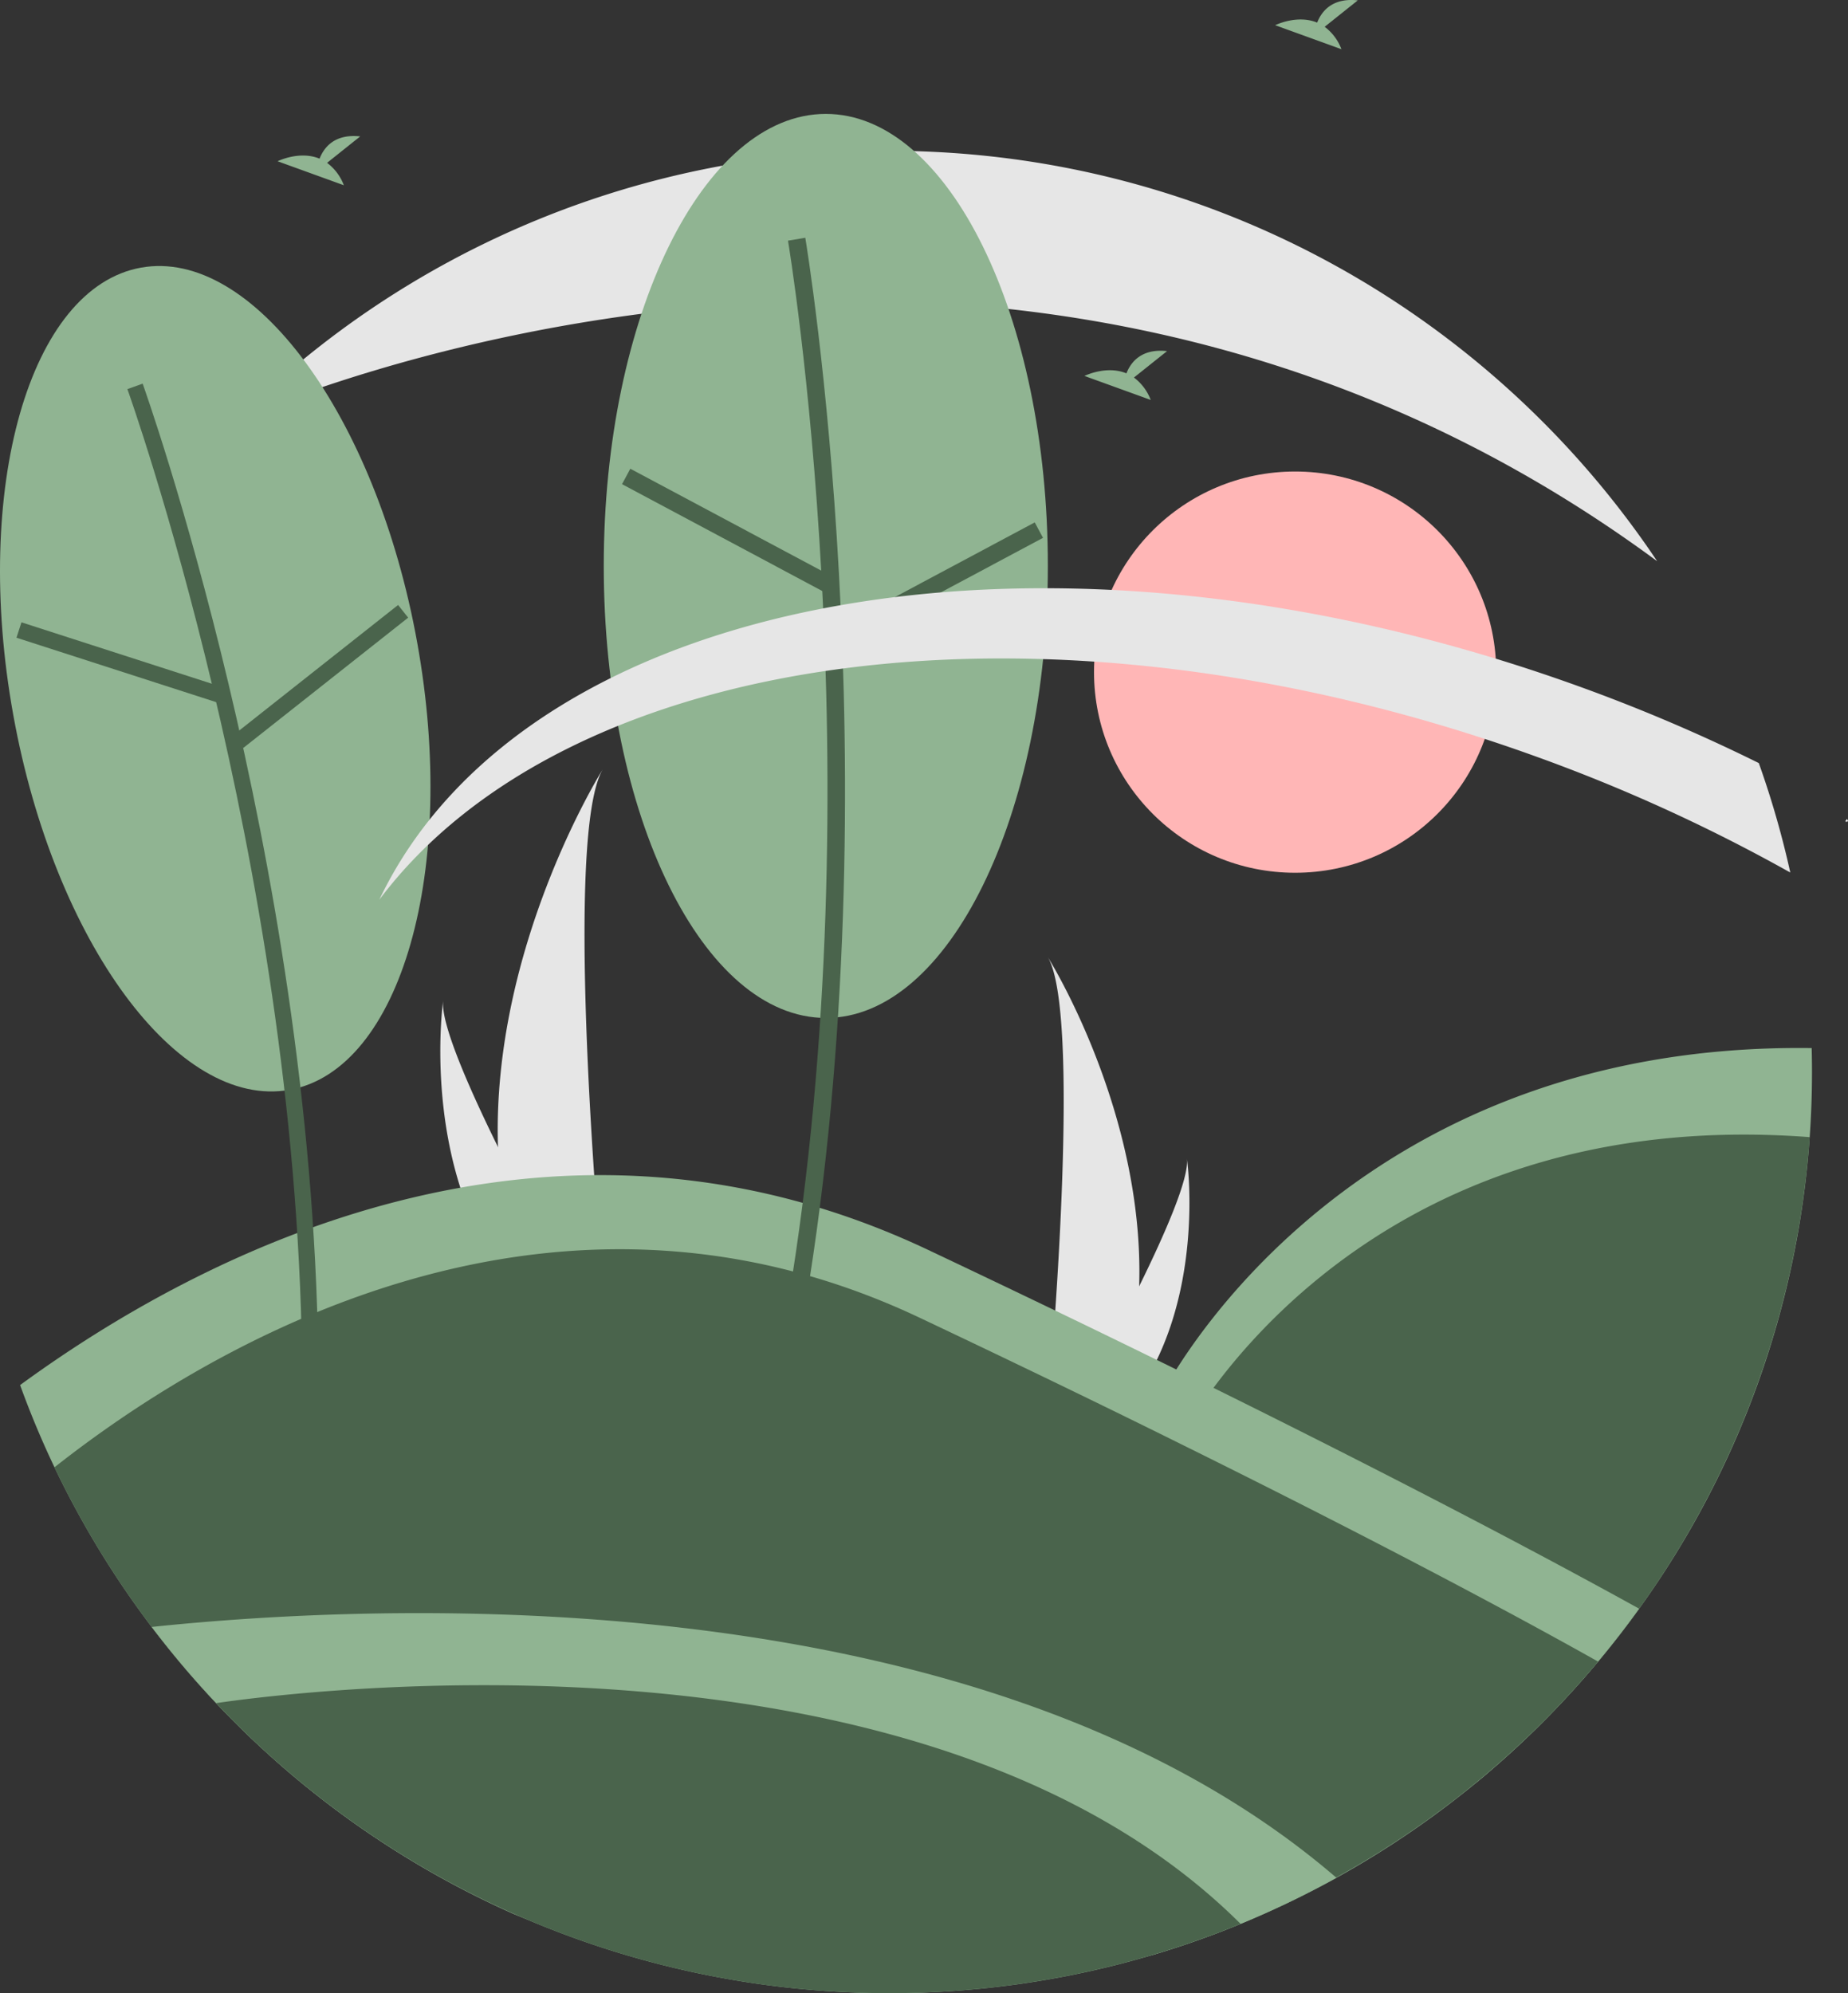 <svg xmlns="http://www.w3.org/2000/svg" width="344" height="371" fill="none" viewBox="0 0 344 371"><rect x="0" y="0" width="344" height="371" fill="#333333" stroke="none"/><g clip-path="url(#clip0_46_655)"><path fill="#FFB6B6" d="M241.081 162.453c20.673 0 37.432-16.719 37.432-37.343 0-20.625-16.759-37.344-37.432-37.344-20.674 0-37.433 16.719-37.433 37.344 0 20.624 16.759 37.343 37.433 37.343Z"/><path fill="#fff" d="M343.759 152.953c.083-.015.145-.073.241-.058a3.15 3.15 0 0 0-.164-.473l-.347.472.27.059Z"/><path fill="#E6E6E6" d="M92.696 213.495a86.592 86.592 0 0 0 4.063 23.99c.057.181.116.358.176.538h15.164a30.323 30.323 0 0 1-.048-.538c-1.011-11.597-6.841-82.179.129-94.25-.609.98-20.66 33.411-19.484 70.26Z"/><path fill="#E6E6E6" d="M93.834 237.485c.126.181.258.361.393.538h11.377l-.302-.538c-1.88-3.384-7.443-13.501-12.606-23.99-5.55-11.271-10.64-22.971-10.212-27.205-.132.955-3.972 30.067 11.35 51.195ZM212.05 239.425a75.493 75.493 0 0 1-3.543 20.915c-.049.158-.101.312-.153.47h-13.22c.014-.141.028-.298.042-.47.881-10.11 5.964-71.645-.113-82.168.531.854 18.012 29.128 16.987 61.253Z"/><path fill="#E6E6E6" d="M211.058 260.34a15.24 15.24 0 0 1-.344.47h-9.918l.264-.47c1.638-2.95 6.488-11.77 10.99-20.915 4.838-9.826 9.276-20.026 8.902-23.717.115.832 3.463 26.213-9.894 44.632Z"/><path fill="#90B492" d="m60.884 30.311 6.166-4.92c-4.79-.526-6.758 2.08-7.563 4.142-3.742-1.55-7.816.482-7.816.482l12.336 4.468a9.316 9.316 0 0 0-3.123-4.172ZM246.583 4.988l6.166-4.92c-4.79-.526-6.758 2.08-7.563 4.142-3.742-1.55-7.816.482-7.816.482l12.336 4.468a9.315 9.315 0 0 0-3.123-4.172ZM337.297 199.534c0 4.076-.142 8.119-.427 12.129a170.26 170.26 0 0 1-31.749 87.774 168.548 168.548 0 0 1-7.639 9.846 172.403 172.403 0 0 1-22.923 22.716l-36.541-21.391-21.848-50.872s32.598-65.846 121.069-64.652c.037 1.478.056 2.962.058 4.45Z"/><path fill="#4A644C" d="M336.87 211.663a171.165 171.165 0 0 1-19.308 67.651 171.56 171.56 0 0 1-44.907 54.226l-33.947-19.871-19.375-45.117s31.396-63.416 117.537-56.889Z"/><path fill="#90B492" d="M305.121 299.437a168.548 168.548 0 0 1-7.639 9.846 171.906 171.906 0 0 1-66.545 48.82 172.583 172.583 0 0 1-16.059 5.691 188.572 188.572 0 0 1-119.324-7.558c-37.476-16.687-67.76-46.158-85.413-83.119a170.445 170.445 0 0 1-6.4-15.306c33.04-24.147 98.145-58.724 169.103-25.125 19.628 9.294 37.154 17.765 52.579 25.415 39.14 19.355 65.19 33.309 79.698 41.336Z"/><path fill="#4A644C" d="M297.482 309.283a171.984 171.984 0 0 1-69.067 49.734 172.373 172.373 0 0 1-84.517 10.572 172.226 172.226 0 0 1-79.236-31.183 171.676 171.676 0 0 1-54.521-65.289c27.594-21.77 91.239-60.891 161.084-27.824 17.962 8.505 33.998 16.258 48.108 23.259 41.134 20.339 66.471 34.161 78.149 40.731Z"/><path fill="#90B492" d="M248.778 349.525a173.579 173.579 0 0 1-17.841 8.578A171.72 171.72 0 0 1 165.426 371a172.351 172.351 0 0 1-76.625-17.999 171.931 171.931 0 0 1-60.567-50.167c41.05-4.318 154.516-10.14 220.544 46.691Z"/><path fill="#4A644C" d="M230.937 358.103a172.432 172.432 0 0 1-101.753 9.029 172.162 172.162 0 0 1-88.95-50.117c14.93-2.188 132.151-17.215 190.703 41.088Z"/><path fill="#E6E6E6" d="M308.469 104.449v.006C185.744 13.93 45.137 77.646 44.051 78.135v-.005A171.38 171.38 0 0 1 99.74 41.037a171.703 171.703 0 0 1 65.686-12.969c59.664 0 112.227 30.333 143.043 76.381Z"/><path fill="#90B492" d="M53.894 202.858c20.761-3.734 31.4-41.021 23.762-83.282-7.637-42.26-30.659-73.493-51.42-69.758-20.76 3.734-31.4 41.02-23.762 83.281 7.638 42.261 30.66 73.493 51.42 69.759Z"/><path fill="#4A644C" d="M59.23 252.213C57.999 159.388 26.867 72.276 26.553 71.408l-2.84 1.021c.313.865 31.274 87.52 32.499 179.825l3.018-.041Z"/><path fill="#4A644C" d="m3.996 115.837-.93 2.865 37.272 12.025.928-2.865-37.27-12.025ZM74.105 112.609l-30.709 24.263 1.875 2.361 30.708-24.263-1.874-2.361Z"/><path fill="#90B492" d="M153.721 189.476c22.827 0 41.333-37.67 41.333-84.137 0-46.468-18.506-84.137-41.333-84.137-22.828 0-41.333 37.67-41.333 84.137s18.505 84.137 41.333 84.137Z"/><path fill="#4A644C" d="M149.904 243.057c16.554-99.088.166-197.818-.001-198.803l-3.22.544c.167.98 16.46 99.192-.001 197.725l3.222.534Z"/><path fill="#4A644C" d="m117.331 87.247-1.54 2.873 37.376 19.945 1.54-2.874-37.376-19.944ZM192.613 97.237l-37.371 19.957 1.541 2.873 37.372-19.956-1.542-2.874Z"/><path fill="#E6E6E6" d="M333.259 162.411a315.528 315.528 0 0 0-47.371-21.607c-90.464-32.657-180.169-20.071-215.282 26.667 27.326-57.257 124.829-75.26 223.222-39.742a321.802 321.802 0 0 1 33.568 14.306 169.856 169.856 0 0 1 5.863 20.376Z"/><path fill="#90B492" d="m211.081 70.274 6.165-4.92c-4.79-.527-6.758 2.079-7.563 4.142-3.742-1.55-7.815.481-7.815.481l12.336 4.468a9.322 9.322 0 0 0-3.123-4.171Z"/></g><defs><clipPath id="clip0_46_655"><path fill="#fff" d="M0 0h344v371H0z"/></clipPath></defs></svg>
